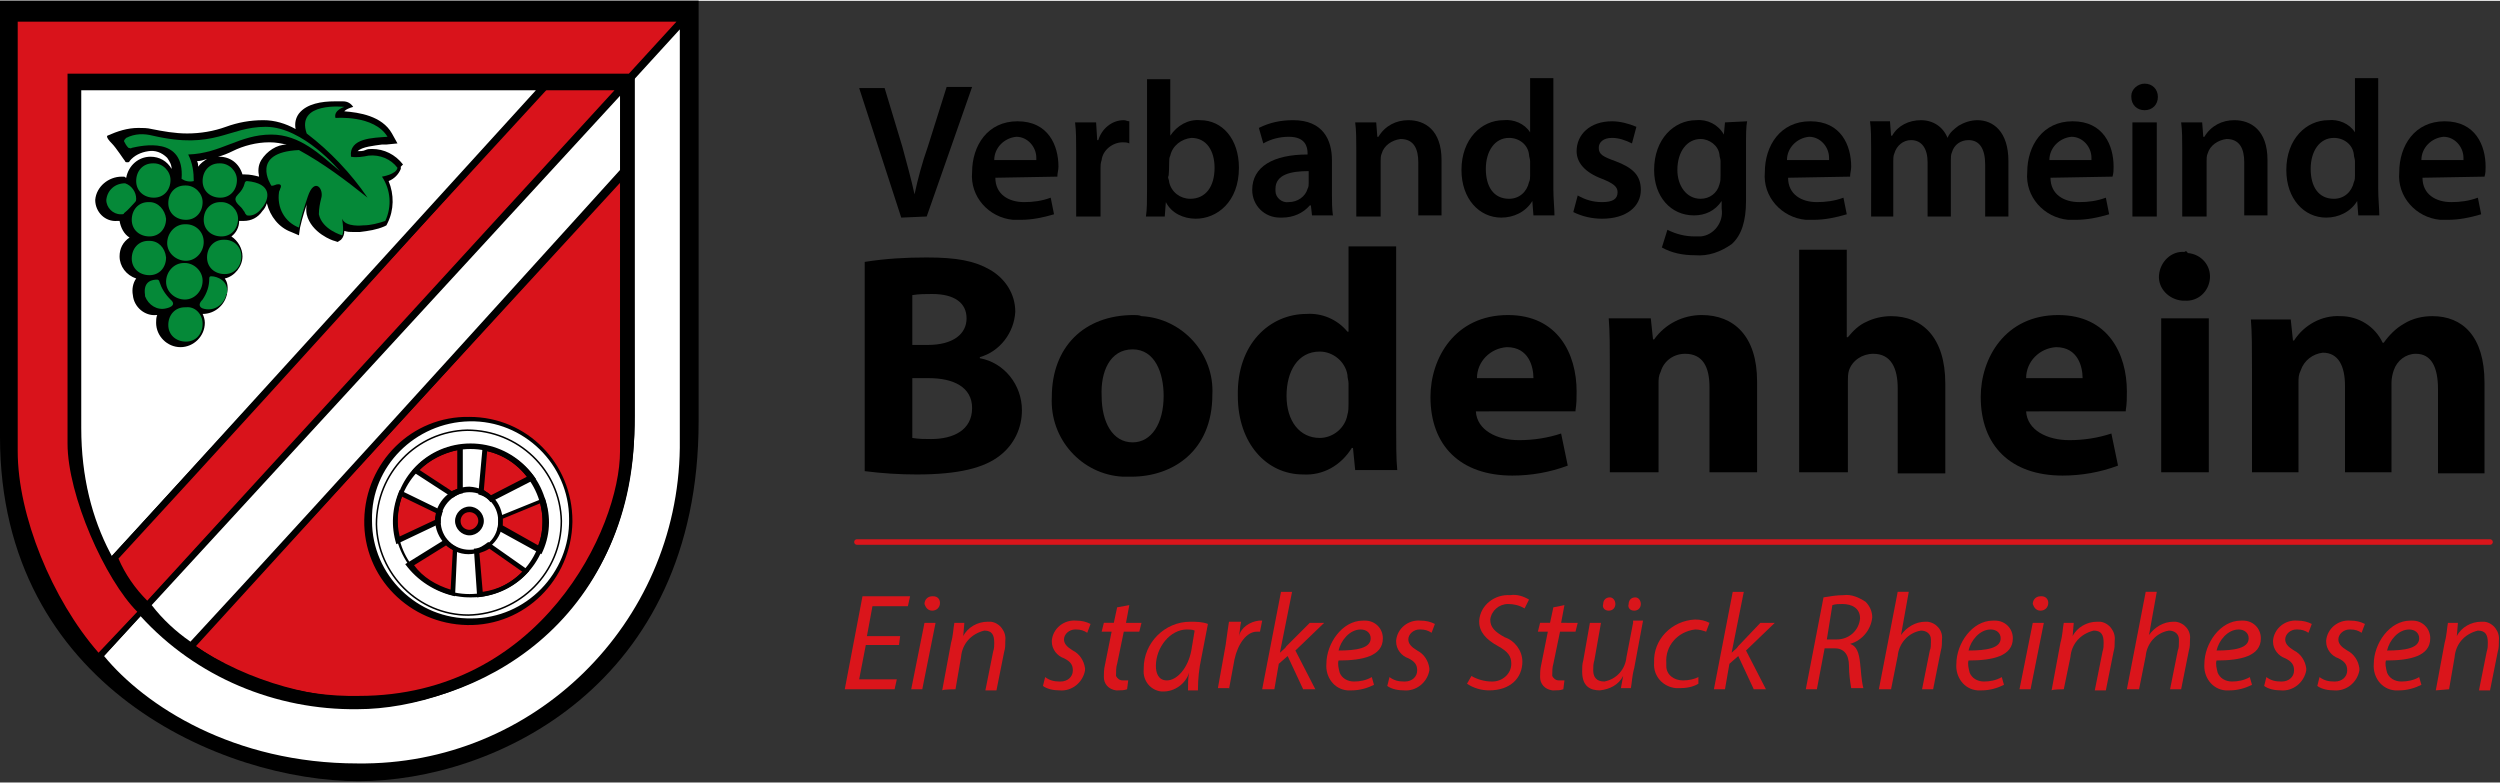 <?xml version="1.0" encoding="utf-8" standalone="no"?><!-- Generator: Adobe Illustrator 26.0.1, SVG Export Plug-In . SVG Version: 6.00 Build 0)  --><svg xmlns="http://www.w3.org/2000/svg" xmlns:xlink="http://www.w3.org/1999/xlink" height="47" id="Ebene_1" style="enable-background:new 0 0 225.8 70.6;" version="1.1" viewBox="0 0 225.8 70.6" width="150" x="0px" xml:space="preserve" y="0px">
<rect x="0" y="0" width="225.8" height="70.6" fill="#333333" stroke="none"/>
<style type="text/css">
	.st0{fill:#D9131B;}
	.st1{fill:#FFFFFF;}
	.st2{fill:none;stroke:#000000;stroke-width:0.877;}
	.st3{fill:none;stroke:#000000;stroke-width:0.438;}
	.st4{fill:#058938;}
	.st5{fill:none;stroke:#000000;stroke-width:0.14;}
	.st6{fill:#DA151B;}
	.st7{fill:none;stroke:#DA151B;stroke-width:0.5;stroke-linecap:round;stroke-linejoin:round;}
</style>
<g id="Gruppe_288" transform="translate(-100 -14.721)">
	<path d="M100,54.1c0,22.6,20.2,31.1,32.4,31.1s30.7-8.6,30.7-32.5V14.7H100v38.1" id="Pfad_1"/>
	<path class="st0" d="M112.4,69.9c-2.9-2.9-6.3-10.5-6.3-15.2l0-33.4h50.7l4.3-4.7h-59.5l0,38.8   c0,5.8,3.1,13.4,7.3,18.2L112.4,69.9L112.4,69.9z" id="Pfad_2"/>
	<path class="st1" d="M161.4,17.3l-4.2,4.6l0.1,31.1c0,18-15.1,25.7-25,25.7c-7.4,0.1-14.6-2.9-19.6-8.4l-3.3,3.6   c3.7,4.5,11.7,9.7,22.9,9.7c15.9,0.2,28.9-12.6,29.1-28.5c0-0.3,0-0.5,0-0.8V17.3z" id="Pfad_3"/>
	<path class="st0" d="M149.1,22.8h6.4l-42.2,46.1c-1.1-1.1-2-2.4-2.6-3.8C128.3,46,149.1,22.8,149.1,22.8" id="Pfad_4"/>
	<path class="st1" d="M113.7,69.3c1,1.3,2.2,2.4,3.5,3.3C128.7,60.2,156,30,156,30v-6.7C156,23.3,113.7,69.3,113.7,69.3   z" id="Pfad_5"/>
	<path class="st0" d="M156,31v24.4c0,7-7.2,22.1-23.6,22.1c-5.2,0.1-10.4-1.4-14.7-4.5L156,31L156,31z" id="Pfad_6"/>
	<path class="st1" d="M148.4,22.8h-41.1c0,0-0.2,19.4-0.2,28.5s2.9,13.7,2.9,13.7L148.4,22.8z" id="Pfad_7"/>
	<path class="st2" d="M106.8,21.9h50.1v30.3c0,19-14.6,25.9-24.3,25.9s-25.7-6.8-25.7-24.8V21.9z" id="Pfad_8"/>
	<path class="st3" d="M116.8,73.5l39.6-43.1 M108.7,74.3l47.7-51.9 M109.8,65.5l39.6-43.1" id="Pfad_9"/>
	<path d="M136.4,29.5c-0.7-0.9-1.7-1.4-2.8-1.4c-0.2,0-0.4,0-0.6,0.1c-0.2,0.1-0.5,0.1-0.7,0.1c0,0,0,0,0,0   c0.4-0.4,1.5-0.5,2.2-0.6l0.4,0l1-0.1l-0.5-0.9c-0.9-1.6-3-1.9-4.3-2c0,0,0.1-0.2,0.8-0.4c-0.2-0.3-0.5-0.5-0.9-0.5   c-0.3,0-0.5,0-0.8,0c-1.1,0-2.5,0.2-3.2,1.1c-0.3,0.4-0.4,0.9-0.3,1.4c-0.9-0.5-1.9-0.8-2.9-0.8c-1.2,0-2.3,0.2-3.4,0.6   c-1.1,0.4-2.3,0.6-3.5,0.6c-1.1,0-2.2-0.2-3.2-0.4l0,0c-0.4-0.1-0.8-0.1-1.2-0.1c-1,0-1.9,0.3-2.8,0.7c0,0-0.2,0.1,0.4,0.7   c0.4,0.4,1.1,1.5,1.2,1.6c0,0.1,0.1,0.1,0.2,0.1c0.1,0,0.2,0,0.2-0.1c0.4-0.5,1-0.8,1.7-0.9c0.6-0.1,1.2,0.1,1.7,0.6   c0.2,0.3,0.4,0.6,0.4,1c-0.4-0.7-1.1-1.1-1.9-1.1c-1.1,0-2,0.8-2.2,1.9c-0.1,0-0.1-0.1-0.2-0.1l-0.1,0h-0.1c-1.2,0-2.3,0.9-2.4,2.1   c0,1.1,0.9,2,2,1.9c0,0,0.1,0,0.1,0h0.1c0.1,0.6,0.4,1.2,0.9,1.5c-0.6,0.4-0.9,1-0.9,1.7c0,0.9,0.6,1.7,1.5,2   c-0.3,0.4-0.4,1-0.3,1.5c0.1,1.1,1.1,1.9,2.1,1.8c0,0,0.1,0,0.1,0c-0.1,0.2-0.1,0.5-0.1,0.7c0,1.2,1,2.2,2.2,2.2   c1.2,0,2.2-1,2.2-2.2c0-0.3-0.1-0.6-0.2-0.8h0c1.1,0,2-0.8,2.2-1.8c0.1-0.5,0.1-1-0.2-1.4l0,0c0.9-0.2,1.6-1.1,1.6-2   c0-0.7-0.4-1.4-1-1.8c0.4-0.3,0.7-0.8,0.7-1.4c0.1,0,0.2,0,0.4,0c0.7,0,1.3-0.3,1.7-0.9c0.2-0.2,0.3-0.4,0.4-0.7   c0.3,1.2,1.1,2.2,2.2,2.6l0.7,0.3l0.1-0.7c0.2-0.9,0.5-1.8,0.8-2.7c0,0,0-0.1,0-0.1c-0.2,0.5-0.3,1.1-0.2,1.6v0l0,0   c0.4,1.7,2.4,2.4,2.5,2.4l0.3,0.1l0.3-0.2c0.2-0.2,0.3-0.5,0.3-0.8c0.3,0.1,0.5,0.1,0.8,0.1c0.2,0,0.4,0,0.6,0   c0.8-0.1,1.5-0.2,2.2-0.5l0.2-0.1l0.1-0.2c0.6-1.2,0.6-2.6,0.1-3.8c0.5-0.2,0.9-0.6,1.1-1.1l0-0.2L136.4,29.5L136.4,29.5z    M123.4,30.6c-0.4-0.1-0.8-0.2-1.3-0.2l-0.2,0c-0.3-1-1.1-1.6-2.1-1.6c0,0-0.1,0-0.1,0c0.4-0.1,0.9-0.3,1.3-0.5   c1-0.5,2.2-0.8,3.3-0.8h0.1c0.5,0,1,0.1,1.5,0.2c-0.9,0-1.8,0.6-2.3,1.4C123.3,29.6,123.3,30.1,123.4,30.6 M117.8,29.2   c0.3,0,0.6-0.1,0.9-0.2c-0.3,0.2-0.6,0.4-0.8,0.7C117.9,29.6,117.9,29.4,117.8,29.2" id="Pfad_10"/>
	<path class="st4" d="M115.4,30.9c0,0.9-0.6,1.6-1.5,1.6c-0.9,0-1.6-0.6-1.6-1.5c0-0.9,0.6-1.6,1.5-1.6c0,0,0,0,0.1,0   C114.7,29.4,115.4,30.1,115.4,30.9C115.4,30.9,115.4,30.9,115.4,30.9" id="Pfad_11"/>
	<path class="st4" d="M115,34.4c0,0.9-0.6,1.6-1.5,1.6c-0.9,0-1.6-0.6-1.6-1.5s0.6-1.6,1.5-1.6c0,0,0,0,0.1,0   C114.3,32.9,114.9,33.6,115,34.4" id="Pfad_12"/>
	<path class="st4" d="M115,37.9c0,0.9-0.6,1.6-1.5,1.6s-1.6-0.6-1.6-1.5s0.6-1.6,1.5-1.6c0,0,0,0,0.1,0   C114.3,36.4,114.9,37,115,37.9C115,37.9,115,37.9,115,37.9" id="Pfad_13"/>
	<path class="st4" d="M118.4,36.5c0,0.9-0.7,1.7-1.6,1.7s-1.7-0.7-1.7-1.6c0-0.9,0.7-1.7,1.6-1.7c0,0,0,0,0.1,0   C117.7,34.9,118.4,35.6,118.4,36.5" id="Pfad_14"/>
	<path class="st4" d="M121.8,37.8c0,0.9-0.6,1.6-1.5,1.6c-0.9,0-1.6-0.6-1.6-1.5s0.6-1.6,1.5-1.6c0,0,0,0,0.1,0   C121.1,36.3,121.8,36.9,121.8,37.8C121.8,37.8,121.8,37.8,121.8,37.8" id="Pfad_15"/>
	<path class="st4" d="M121.5,34.4c0,0.9-0.6,1.6-1.5,1.6s-1.6-0.6-1.6-1.5c0-0.9,0.6-1.6,1.5-1.6c0,0,0,0,0.1,0   C120.8,32.9,121.5,33.6,121.5,34.4C121.5,34.4,121.5,34.4,121.5,34.4" id="Pfad_16"/>
	<path class="st4" d="M118.3,32.9c0,0.9-0.6,1.6-1.5,1.6s-1.6-0.6-1.6-1.5s0.6-1.6,1.5-1.6c0,0,0,0,0.1,0   C117.6,31.4,118.3,32.1,118.3,32.9C118.3,32.9,118.3,32.9,118.3,32.9" id="Pfad_17"/>
	<path class="st4" d="M121.4,30.9c0,0.9-0.6,1.6-1.5,1.6c-0.9,0-1.6-0.6-1.6-1.5c0-0.9,0.6-1.6,1.5-1.6c0,0,0,0,0.1,0   C120.7,29.4,121.4,30.1,121.4,30.9" id="Pfad_18"/>
	<path class="st4" d="M118.3,40c0,0.9-0.7,1.7-1.6,1.7c-0.9,0-1.7-0.7-1.7-1.6c0-0.9,0.7-1.7,1.6-1.7c0,0,0,0,0.1,0   C117.5,38.4,118.3,39.1,118.3,40C118.3,40,118.3,40,118.3,40" id="Pfad_19"/>
	<path class="st4" d="M118.3,43.9c0,0.9-0.6,1.6-1.5,1.6c-0.9,0-1.6-0.6-1.6-1.5s0.6-1.6,1.5-1.6c0,0,0,0,0.1,0   C117.6,42.3,118.3,43,118.3,43.9" id="Pfad_20"/>
	<path class="st4" d="M111.2,33.9c0.4-0.3,0.7-0.7,1-1c0.1-0.1,0.1-0.2,0.1-0.3c0-0.6-0.4-1.2-1-1.4   c-0.9,0-1.6,0.6-1.7,1.5c0,0.7,0.6,1.3,1.3,1.3c0,0,0,0,0,0C111.1,34,111.2,34,111.2,33.9" id="Pfad_21"/>
	<path class="st4" d="M119.1,39.6c-0.1,0-0.2,0-0.2,0.2c0,0.7-0.2,1.3-0.6,1.9c-0.6,0.6,0,0.8,0,0.8   c0.9,0.3,1.8-0.2,2.1-1.1c0-0.1,0-0.2,0.1-0.2C120.7,40,119.6,39.6,119.1,39.6" id="Pfad_22"/>
	<path class="st4" d="M114.2,39.9c0.1,0,0.2,0.1,0.2,0.2c0.2,0.6,0.5,1.1,1,1.6c0.7,0.6-0.4,0.8-0.4,0.8   c-0.8,0.2-1.6-0.3-1.9-1.1c0,0,0-0.1,0-0.1C112.9,40,113.8,39.9,114.2,39.9" id="Pfad_23"/>
	<path class="st4" d="M122.3,31c-0.1,0-0.2,0.1-0.2,0.2c-0.1,0.4-0.3,0.7-0.6,1c-0.5,0.5-0.1,0.8,0.3,1.2   c0.1,0.1,0.2,0.3,0.3,0.4c0,0.1,0.1,0.2,0.2,0.3c0.5,0.1,1-0.2,1.3-0.6C124.4,32.6,124.6,31.2,122.3,31" id="Pfad_24"/>
	<path class="st4" d="M111.2,27.4c0.1,0.2,0.2,0.4,0.4,0.6c0.1,0,0.2,0.1,0.3,0c0.9-0.2,4.8-1.1,4.5,2.8   c0.3,0.2,0.7,0.3,1.1,0.2c0-0.8-0.1-1.6-0.5-2.4c3-0.1,4.6-1.8,7.5-1.8c2.6,0,4.4,1.8,6.2,3.3c0,0-3.3-4-6.7-4s-4.6,2.1-10.2,0.8   c-0.8-0.2-1.6-0.2-2.4,0.2C111.3,27.2,111.2,27.3,111.2,27.4" id="Pfad_25"/>
	<path class="st4" d="M124.5,31.4c0,0-2-3,2.5-3.2c2.2,1.2,4.2,2.7,6.2,4.3c-1.5-2.2-3.4-4.2-5.5-5.8   c-1-2.9,3.4-2.4,3.4-2.4s-1,0.3-0.8,1c0,0,3.5-0.3,4.7,1.7c-1.3,0.1-3.5,0.1-3.3,1.8c0.5,0.1,1.1,0,1.6-0.1c1-0.1,2,0.3,2.6,1.1   c-0.1,0.6-1.4,0.8-1.4,0.8c0.8,1.2,0.9,2.7,0.3,4c-0.6,0.2-1.3,0.4-2,0.4c0,0-1.6,0.2-1.9-0.6c0.2,1.3,0,1.5,0,1.5   s-1.8-0.5-2.1-1.9c0-0.5,0.1-1,0.2-1.4c0.3-0.9-0.6-2-1.2-0.2c-0.3,0.9-0.6,1.8-0.8,2.8c-1.3-0.5-2-1.8-1.8-3.2   c0-0.1,0.1-0.2,0.1-0.3c0,0,0.3-0.5-0.3-0.4C124.5,31.5,124.5,31.4,124.5,31.4" id="Pfad_26"/>
	<path class="st1" d="M142.4,70.8c-5.1,0.1-9.2-4-9.3-9.1s4-9.2,9.1-9.3c5.1-0.1,9.2,4,9.3,9.1c0,0,0,0.1,0,0.1   C151.5,66.7,147.4,70.8,142.4,70.8 M143.3,68.4c1.6-0.2,3.1-0.9,4.2-2.1l-3.4-2.3c-0.3,0.3-0.7,0.4-1.1,0.5L143.3,68.4L143.3,68.4z    M137,65.7c0.9,1.3,2.3,2.2,3.9,2.5l0.2-4c-0.3-0.2-0.6-0.4-0.8-0.6L137,65.7z M148.8,64.3c0.4-0.8,0.5-1.7,0.5-2.6   c0-0.6-0.1-1.3-0.3-1.9l-3.8,1.6c0,0.1,0,0.2,0,0.3c0,0.2,0,0.4-0.1,0.6L148.8,64.3L148.8,64.3z M136.2,59.2   c-0.5,1.4-0.6,2.8-0.2,4.2l3.6-1.7c0,0,0-0.1,0-0.1c0-0.3,0-0.5,0.1-0.8L136.2,59.2z M142.4,60.7c-0.6,0-1,0.5-1.1,1   c0,0.6,0.5,1,1,1.1c0.6,0,1-0.5,1.1-1c0,0,0,0,0,0C143.4,61.1,143,60.7,142.4,60.7 M143.5,59.1c0.3,0.1,0.6,0.3,0.9,0.6l3.7-1.9   c-1-1.4-2.5-2.3-4.2-2.7C143.8,55.1,143.5,59.1,143.5,59.1z M140.8,59.4c0.2-0.1,0.5-0.3,0.7-0.3v-3.9c-1.5,0.2-3,0.9-4,2.1   L140.8,59.4L140.8,59.4z" id="Pfad_27"/>
	<path d="M142.4,52.7c4.9-0.1,9,3.9,9,8.8c0.1,4.9-3.9,9-8.8,9c-4.9,0.1-9-3.9-9-8.8c0,0,0-0.1,0-0.1   C133.5,56.8,137.5,52.8,142.4,52.7 M140.9,59.6c0.3-0.2,0.6-0.4,0.9-0.4v-4.4c-1.8,0.2-3.4,1-4.6,2.4   C137.2,57.2,140.9,59.6,140.9,59.6z M144.3,60l4.1-2.1c-1.1-1.6-2.8-2.7-4.8-3l-0.4,4.4C143.6,59.4,144,59.6,144.3,60 M135.8,63.8   l4-1.9c0-0.1,0-0.2,0-0.2c0-0.3,0.1-0.6,0.2-0.9l-3.9-1.9C135.4,60.5,135.3,62.2,135.8,63.8 M148.9,64.7c0.8-1.6,0.9-3.4,0.3-5.1   l-4.2,1.7c0,0.2,0,0.3,0,0.5c0,0.2,0,0.5-0.1,0.7L148.9,64.7L148.9,64.7z M142.4,63c0.7,0,1.3-0.6,1.3-1.3c0-0.7-0.6-1.3-1.3-1.3   s-1.3,0.6-1.3,1.3c0,0,0,0,0,0C141.1,62.4,141.7,63,142.4,63C142.4,63,142.4,63,142.4,63 M141.1,68.5l0.2-4.4   c-0.4-0.2-0.7-0.4-1-0.8l-3.7,2.3C137.7,67.1,139.3,68.1,141.1,68.5 M143.1,68.6c1.8-0.2,3.5-1,4.7-2.4l-3.7-2.6   c-0.4,0.3-0.8,0.6-1.3,0.6L143.1,68.6L143.1,68.6z M142.4,52.3c-5.2-0.1-9.4,4.1-9.5,9.3c-0.1,5.2,4.1,9.4,9.3,9.5   c5.2,0.1,9.4-4.1,9.5-9.3c0,0,0-0.1,0-0.1C151.7,56.5,147.6,52.3,142.4,52.3 M137.9,57.1c0.9-0.9,2.1-1.5,3.4-1.8v3.5   c-0.2,0.1-0.3,0.1-0.5,0.2L137.9,57.1z M143.7,58.9l0.3-3.5c1.4,0.3,2.7,1.1,3.6,2.3l-3.3,1.7C144.2,59.2,143.9,59.1,143.7,58.9    M136.1,63.1c-0.3-1.2-0.2-2.4,0.2-3.6l3.1,1.5c0,0.2-0.1,0.4-0.1,0.6L136.1,63.1L136.1,63.1z M145.4,61.5l3.4-1.4   c0.1,0.5,0.2,1,0.2,1.5c0,0.8-0.1,1.6-0.4,2.3l-3.2-1.8c0-0.2,0-0.3,0-0.5C145.4,61.7,145.4,61.6,145.4,61.5 M142.4,62.5   c-0.4,0-0.8-0.3-0.8-0.8c0-0.4,0.3-0.8,0.8-0.8c0.4,0,0.8,0.3,0.8,0.8c0,0,0,0,0,0C143.2,62.1,142.8,62.5,142.4,62.5   C142.4,62.5,142.4,62.5,142.4,62.5 M137.4,65.7l2.9-1.8c0.2,0.2,0.4,0.3,0.6,0.4l-0.2,3.6C139.4,67.5,138.2,66.8,137.4,65.7    M143.3,64.6c0.3-0.1,0.6-0.2,0.9-0.4l3,2.1c-1,1-2.2,1.6-3.6,1.8L143.3,64.6z" id="Pfad_28"/>
	<path class="st5" d="M150.7,61.7c-0.1-4.6-3.9-8.2-8.5-8.2c-4.6,0.1-8.2,3.9-8.2,8.5c0.1,4.5,3.8,8.2,8.3,8.2   C147,70.1,150.7,66.3,150.7,61.7L150.7,61.7z" id="Pfad_29"/>
	<path d="M142.4,59.1c1.4,0,2.6,1.1,2.6,2.6s-1.1,2.6-2.6,2.6c-1.4,0-2.6-1.1-2.6-2.6c0,0,0,0,0,0   C139.8,60.3,141,59.1,142.4,59.1C142.4,59.1,142.4,59.1,142.4,59.1 M142.4,58.6c-1.7,0-3.1,1.4-3.1,3c0,1.7,1.4,3.1,3,3.1   c1.7,0,3.1-1.4,3.1-3c0,0,0,0,0,0C145.4,60,144.1,58.7,142.4,58.6" id="Pfad_30"/>
	<path d="M142.5,55.2c3.6,0,6.5,3,6.5,6.6s-3,6.5-6.6,6.5c-3.6,0-6.5-2.9-6.5-6.5C135.9,58.1,138.9,55.2,142.5,55.2    M142.5,54.7c-3.9,0-7,3.2-6.9,7s3.2,7,7,6.9c3.8,0,6.9-3.1,6.9-7C149.5,57.9,146.4,54.7,142.5,54.7   C142.5,54.7,142.5,54.7,142.5,54.7" id="Pfad_31"/>
	<path d="M183.7,34.2l4.1-11.7h-2.3l-1.7,5.4c-0.5,1.4-0.9,2.9-1.2,4.3h0c-0.3-1.4-0.7-2.8-1.1-4.3l-1.6-5.3h-2.3   l3.8,11.7L183.7,34.2z" id="Pfad_32"/>
	<path d="M195.5,30.6c0-0.3,0.1-0.6,0.1-0.9c0-1.9-0.9-4.1-3.7-4.1c-2.7,0-4.1,2.2-4.1,4.6c-0.2,2.2,1.5,4.1,3.7,4.3   c0.2,0,0.4,0,0.7,0c1,0,2-0.2,3-0.5l-0.3-1.5c-0.8,0.3-1.6,0.4-2.4,0.4c-1.4,0-2.6-0.7-2.6-2.2L195.5,30.6z M189.8,29.1   c0-1.1,0.9-2,2-2.1c1,0,1.8,0.9,1.8,1.9c0,0.1,0,0.1,0,0.2H189.8z" id="Pfad_33"/>
	<path d="M197.3,34.2h2.1v-4.4c0-0.2,0-0.4,0.1-0.7c0.1-0.9,1-1.6,1.9-1.6c0.2,0,0.4,0,0.6,0.1v-2   c-0.2,0-0.3-0.1-0.5-0.1c-1.1,0-2,0.8-2.3,1.8h-0.1l-0.1-1.6h-1.9c0.1,0.8,0.1,1.6,0.1,2.7V34.2z" id="Pfad_34"/>
	<path d="M205.2,34.2l0.1-1.3h0c0.5,1,1.6,1.5,2.7,1.5c1.9,0,3.9-1.5,3.9-4.6c0-2.6-1.5-4.3-3.5-4.3   c-1.1-0.1-2.1,0.5-2.7,1.4h0v-5.1h-2.1v10c0,0.9,0,1.8-0.1,2.4H205.2z M205.6,29.3c0-0.2,0-0.4,0.1-0.6c0.2-0.9,1-1.5,1.9-1.6   c1.4,0,2.1,1.2,2.1,2.7c0,1.7-0.8,2.8-2.2,2.8c-0.9,0-1.7-0.6-1.9-1.5c0-0.2-0.1-0.3-0.1-0.5C205.6,30.7,205.6,29.3,205.6,29.3z" id="Pfad_35"/>
	<path d="M220.4,34.2c-0.1-0.7-0.1-1.4-0.1-2v-3.1c0-1.8-0.8-3.6-3.5-3.6c-1.1,0-2.1,0.2-3.1,0.7l0.4,1.4   c0.7-0.4,1.5-0.6,2.3-0.6c1.5,0,1.7,0.9,1.7,1.5v0.1c-3.1,0-5,1.1-5,3.2c0,1.4,1.1,2.5,2.5,2.5c0.1,0,0.1,0,0.2,0   c1,0,1.9-0.4,2.5-1.1h0.1l0.1,0.9H220.4z M218.2,31.2c0,0.2,0,0.3-0.1,0.5c-0.2,0.7-0.9,1.2-1.7,1.2c-0.6,0.1-1.2-0.4-1.2-1   c0-0.1,0-0.1,0-0.2c0-1.3,1.4-1.6,3-1.6V31.2L218.2,31.2z" id="Pfad_36"/>
	<path d="M222.5,34.2h2.2v-5c0-0.2,0-0.5,0.1-0.7c0.2-0.7,0.9-1.2,1.7-1.3c1.2,0,1.6,0.9,1.6,2.1v4.8h2.1v-5   c0-2.7-1.5-3.6-3-3.6c-1.1,0-2.1,0.5-2.7,1.5h-0.1l-0.1-1.3h-1.9c0.1,0.7,0.1,1.6,0.1,2.5C222.5,28.2,222.5,34.2,222.5,34.2z" id="Pfad_37"/>
	<path d="M238.2,21.8v4.8h0c-0.5-0.8-1.5-1.2-2.4-1.1c-2,0-3.8,1.7-3.8,4.5c0,2.6,1.6,4.3,3.6,4.3   c1.1,0,2.2-0.5,2.8-1.5h0l0.1,1.3h1.9c0-0.6-0.1-1.5-0.1-2.4v-10H238.2z M238.2,30.5c0,0.2,0,0.4-0.1,0.6c-0.2,0.9-0.9,1.5-1.8,1.5   c-1.4,0-2.1-1.1-2.1-2.7c0-1.6,0.8-2.8,2.1-2.8c0.9,0,1.7,0.6,1.8,1.5c0,0.2,0.1,0.4,0.1,0.6L238.2,30.5L238.2,30.5z" id="Pfad_38"/>
	<path d="M242.1,33.8c0.8,0.4,1.7,0.6,2.6,0.6c2.2,0,3.5-1.1,3.5-2.6c0-1.3-0.7-2-2.3-2.6c-1.1-0.4-1.5-0.6-1.5-1.2   c0-0.5,0.4-0.9,1.2-0.9c0.6,0,1.2,0.2,1.8,0.5l0.4-1.5c-0.7-0.3-1.5-0.5-2.2-0.5c-2,0-3.2,1.2-3.2,2.7c0,1,0.7,1.9,2.3,2.5   c1,0.4,1.4,0.7,1.4,1.2c0,0.6-0.4,0.9-1.4,0.9c-0.8,0-1.5-0.2-2.2-0.6L242.1,33.8L242.1,33.8z" id="Pfad_39"/>
	<path d="M255.8,25.7l-0.1,1.1h0c-0.5-0.9-1.5-1.4-2.5-1.3c-2,0-3.8,1.7-3.8,4.5c0,2.4,1.5,4.1,3.6,4.1   c1,0,1.9-0.4,2.5-1.3h0v0.7c0.2,1.2-0.7,2.4-1.9,2.5c-0.2,0-0.3,0-0.5,0c-0.9,0-1.7-0.2-2.5-0.6l-0.5,1.6c0.9,0.5,1.9,0.7,3,0.7   c1.2,0.1,2.3-0.3,3.3-1c0.9-0.8,1.3-2.1,1.3-3.9v-4.8c0-1.2,0-1.9,0.1-2.4L255.8,25.7L255.8,25.7z M255.4,30.5c0,0.3,0,0.5-0.1,0.8   c-0.2,0.8-0.9,1.3-1.7,1.3c-1.3,0-2.1-1.2-2.1-2.6c0-1.7,0.9-2.8,2.1-2.8c0.8,0,1.6,0.6,1.7,1.4c0,0.2,0.1,0.4,0.1,0.6L255.4,30.5   L255.4,30.5z" id="Pfad_40"/>
	<path d="M267.1,30.6c0-0.3,0.1-0.6,0.1-0.9c0-1.9-0.9-4.1-3.7-4.1c-2.7,0-4.1,2.2-4.1,4.6c-0.2,2.2,1.5,4.1,3.7,4.3   c0.2,0,0.4,0,0.7,0c1,0,2-0.2,3-0.5l-0.3-1.5c-0.8,0.3-1.6,0.4-2.4,0.4c-1.4,0-2.6-0.7-2.6-2.2L267.1,30.6z M261.4,29.1   c0-1.1,0.9-2,2-2.1c1,0,1.8,0.9,1.8,1.9c0,0.1,0,0.1,0,0.2H261.4z" id="Pfad_41"/>
	<path d="M268.9,34.2h2.1v-5c0-0.2,0-0.5,0.1-0.7c0.2-0.7,0.8-1.2,1.5-1.2c1,0,1.5,0.8,1.5,2v4.9h2.1v-5.1   c0-0.2,0-0.5,0.1-0.7c0.2-0.7,0.8-1.1,1.5-1.1c1,0,1.5,0.8,1.5,2.2v4.7h2.1v-5c0-2.7-1.4-3.7-2.8-3.7c-0.6,0-1.2,0.2-1.7,0.5   c-0.4,0.3-0.8,0.6-1,1.1h0c-0.4-1-1.3-1.6-2.4-1.6c-1.1,0-2.1,0.5-2.6,1.4h-0.1l-0.1-1.3h-1.8c0.1,0.7,0.1,1.6,0.1,2.5V34.2   L268.9,34.2z" id="Pfad_42"/>
	<path d="M290.8,30.6c0.1-0.3,0.1-0.6,0.1-0.9c0-1.9-0.9-4.1-3.7-4.1c-2.7,0-4.1,2.2-4.1,4.6c-0.2,2.2,1.5,4.1,3.7,4.3   c0.2,0,0.4,0,0.7,0c1,0,2-0.2,3-0.5l-0.3-1.5c-0.8,0.3-1.6,0.4-2.4,0.4c-1.4,0-2.6-0.7-2.6-2.2L290.8,30.6z M285.1,29.1   c0-1.1,0.9-2,2-2.1c1,0,1.8,0.9,1.8,1.9c0,0.1,0,0.1,0,0.2L285.1,29.1z" id="Pfad_43"/>
	<path d="M294.8,34.2v-8.5h-2.2v8.5L294.8,34.2z M293.7,22.2c-0.6,0-1.2,0.5-1.2,1.1c0,0,0,0.1,0,0.1   c0,0.7,0.5,1.2,1.2,1.2c0.7,0,1.2-0.5,1.2-1.2C294.9,22.7,294.4,22.2,293.7,22.2C293.8,22.2,293.7,22.2,293.7,22.2L293.7,22.2z" id="Pfad_44"/>
	<path d="M297.1,34.2h2.2v-5c0-0.2,0-0.5,0.1-0.7c0.2-0.7,0.9-1.2,1.7-1.3c1.2,0,1.6,0.9,1.6,2.1v4.8h2.1v-5   c0-2.7-1.5-3.6-3-3.6c-1.1,0-2.1,0.5-2.7,1.5H299l-0.1-1.3H297c0.1,0.7,0.1,1.6,0.1,2.5L297.1,34.2L297.1,34.2z" id="Pfad_45"/>
	<path d="M312.7,21.8v4.8h0c-0.5-0.8-1.5-1.2-2.4-1.1c-2,0-3.8,1.7-3.8,4.5c0,2.6,1.6,4.3,3.6,4.3   c1.1,0,2.2-0.5,2.8-1.5h0l0.1,1.3h1.9c0-0.6-0.1-1.5-0.1-2.4v-10H312.7z M312.7,30.5c0,0.2,0,0.4-0.1,0.6c-0.2,0.9-0.9,1.5-1.8,1.5   c-1.4,0-2.1-1.1-2.1-2.7c0-1.6,0.8-2.8,2.1-2.8c0.9,0,1.7,0.6,1.8,1.5c0,0.2,0.1,0.4,0.1,0.6L312.7,30.5L312.7,30.5z" id="Pfad_46"/>
	<path d="M324.4,30.6c0.1-0.3,0.1-0.6,0.1-0.9c0-1.9-0.9-4.1-3.7-4.1c-2.7,0-4.1,2.2-4.1,4.6c-0.2,2.2,1.5,4.1,3.7,4.3   c0.2,0,0.4,0,0.7,0c1,0,2-0.2,3-0.5l-0.3-1.5c-0.8,0.3-1.6,0.4-2.4,0.4c-1.4,0-2.6-0.7-2.6-2.2L324.4,30.6z M318.7,29.1   c0-1.1,0.9-2,2-2.1c1,0,1.8,0.9,1.8,1.9c0,0.1,0,0.1,0,0.2H318.7z" id="Pfad_47"/>
	<path d="M178.1,57.2c1.6,0.2,3.1,0.3,4.7,0.3c3.8,0,6.1-0.6,7.5-1.7c1.3-1,2-2.5,2-4.1c0-2.3-1.6-4.3-3.8-4.7v-0.1   c1.8-0.5,3.1-2.2,3.2-4.1c0-1.6-0.9-3-2.3-3.8c-1.4-0.8-3-1.1-5.7-1.1c-1.9,0-3.7,0.1-5.6,0.4L178.1,57.2L178.1,57.2z M182.4,41.3   c0.6-0.1,1.2-0.1,1.8-0.1c2,0,3.1,0.8,3.1,2.2c0,1.4-1.2,2.4-3.5,2.4h-1.4L182.4,41.3L182.4,41.3z M182.4,48.8h1.5   c2.2,0,3.9,0.8,3.9,2.7c0,2-1.7,2.8-3.7,2.8c-0.6,0-1.1,0-1.7-0.1L182.4,48.8L182.4,48.8z" id="Pfad_48"/>
	<path d="M202.4,43.1c-4.5,0-7.4,2.9-7.4,7.4c-0.2,3.8,2.7,7,6.4,7.2c0.3,0,0.5,0,0.8,0c3.7,0,7.3-2.3,7.3-7.4   c0.2-3.7-2.7-6.9-6.4-7.1C202.9,43.1,202.6,43.1,202.4,43.1L202.4,43.1z M202.3,46.2c2,0,2.8,2.1,2.8,4.2c0,2.5-1.1,4.2-2.8,4.2   c-1.8,0-2.8-1.8-2.8-4.2C199.4,48.3,200.2,46.2,202.3,46.2z" id="Pfad_49"/>
	<path d="M221.8,37.1v7.5h-0.1c-0.9-1.1-2.3-1.7-3.7-1.6c-3.3,0-6.3,2.7-6.2,7.4c0,4.3,2.6,7.1,5.9,7.1   c1.8,0.1,3.4-0.8,4.4-2.4h0.1l0.2,2h3.8c-0.1-0.9-0.1-2.6-0.1-4.2v-16H221.8z M221.8,51.1c0,0.3,0,0.7-0.1,1   c-0.2,1.2-1.3,2.1-2.5,2.1c-1.8,0-3-1.5-3-3.8c0-2.2,1-4,3-4c1.2,0,2.3,0.9,2.5,2.1c0,0.3,0.1,0.5,0.1,0.8L221.8,51.1L221.8,51.1z" id="Pfad_50"/>
	<path d="M242.3,51.7c0.1-0.6,0.1-1.1,0.1-1.7c0-3.4-1.7-6.9-6.2-6.9c-4.8,0-7,3.9-7,7.4c0,4.4,2.7,7.1,7.4,7.1   c1.7,0,3.4-0.3,5-0.9l-0.6-2.9c-1.2,0.4-2.5,0.6-3.8,0.6c-2,0-3.8-0.9-3.9-2.6H242.3z M233.4,48.8c0-1.5,1.2-2.7,2.7-2.8   c2,0,2.4,1.8,2.4,2.8H233.4z" id="Pfad_51"/>
	<path d="M245.5,57.3h4.3v-8c0-0.4,0-0.7,0.2-1.1c0.3-1,1.2-1.6,2.2-1.6c1.6,0,2.2,1.2,2.2,3v7.7h4.3v-8.2   c0-4.1-2.1-6-5-6c-1.7,0-3.3,0.8-4.3,2.2h-0.1l-0.2-1.9h-3.8c0.1,1.2,0.1,2.7,0.1,4.4V57.3L245.5,57.3z" id="Pfad_52"/>
	<path d="M262.6,57.3h4.3v-8.2c0-0.3,0-0.7,0.1-1c0.3-0.9,1.2-1.5,2.2-1.5c1.6,0,2.2,1.3,2.2,3.1v7.7h4.3v-8.1   c0-4.2-2.1-6.1-4.9-6.1c-0.8,0-1.6,0.2-2.2,0.5c-0.7,0.3-1.2,0.8-1.7,1.4h-0.1v-7.9h-4.3V57.3z" id="Pfad_53"/>
	<path d="M292,51.7c0.1-0.6,0.1-1.1,0.1-1.7c0-3.4-1.7-6.9-6.2-6.9c-4.8,0-7,3.9-7,7.4c0,4.4,2.7,7.1,7.4,7.1   c1.7,0,3.4-0.3,5-0.9l-0.6-2.9c-1.2,0.4-2.5,0.6-3.8,0.6c-2,0-3.8-0.9-3.9-2.6H292z M283,48.8c0-1.5,1.2-2.7,2.7-2.8   c2,0,2.4,1.8,2.4,2.8H283z" id="Pfad_54"/>
	<path d="M299.5,57.3V43.4h-4.3v13.9H299.5z M297.3,37.4c-1.2-0.1-2.2,0.9-2.3,2.1s0.9,2.2,2.1,2.3c0.1,0,0.1,0,0.2,0   c1.2,0.1,2.2-0.8,2.3-2c0.1-1.2-0.8-2.2-2-2.3C297.5,37.3,297.4,37.3,297.3,37.4z" id="Pfad_55"/>
	<path d="M303.4,57.3h4.2v-8.1c0-0.4,0-0.7,0.2-1.1c0.3-0.9,1.1-1.5,2-1.6c1.4,0,2,1.2,2,3v7.8h4.2v-8.1   c0-0.4,0.1-0.8,0.2-1.1c0.3-0.9,1.1-1.5,2-1.5c1.4,0,2,1.2,2,3.2v7.6h4.2v-8.2c0-4.2-2-6-4.7-6c-0.9,0-1.8,0.2-2.6,0.7   c-0.7,0.4-1.3,1-1.8,1.7h-0.1c-0.7-1.5-2.2-2.4-3.8-2.4c-1.7-0.1-3.3,0.8-4.2,2.2h-0.1l-0.2-1.9h-3.6c0.1,1.2,0.1,2.7,0.1,4.4   L303.4,57.3L303.4,57.3z" id="Pfad_56"/>
	<path class="st6" d="M181.3,72.1h-3l0.5-2.7h3.2l0.2-0.9h-4.3l-1.6,8.4h4.5l0.2-0.9h-3.4l0.6-3.1h3L181.3,72.1z" id="Pfad_57"/>
	<path class="st6" d="M183.3,76.9l1.2-6h-1l-1.2,6L183.3,76.9z M184.2,69.8c0.4,0,0.7-0.3,0.7-0.7c0,0,0,0,0,0   c0-0.3-0.2-0.6-0.6-0.6c0,0,0,0-0.1,0c-0.4,0-0.7,0.3-0.7,0.7c0,0,0,0,0,0C183.6,69.5,183.8,69.8,184.2,69.8   C184.2,69.8,184.2,69.8,184.2,69.8L184.2,69.8z" id="Pfad_58"/>
	<path class="st6" d="M186.3,76.9l0.5-2.9c0.1-1.2,0.9-2.1,2.1-2.4c0.7,0,0.9,0.4,0.9,1.1c0,0.3,0,0.5-0.1,0.8   l-0.7,3.5h1l0.7-3.5c0.1-0.3,0.1-0.6,0.1-1c0.1-0.8-0.5-1.6-1.3-1.7c-0.1,0-0.2,0-0.3,0c-0.9,0-1.8,0.5-2.2,1.3h0l0.1-1.2h-0.9   c-0.1,0.5-0.1,1.1-0.3,1.8l-0.8,4.3C185.2,76.9,186.3,76.9,186.3,76.9z" id="Pfad_59"/>
	<path class="st6" d="M194.2,76.6c0.4,0.3,1,0.4,1.5,0.4c1.1,0.1,2.1-0.7,2.3-1.8c0-0.1,0-0.1,0-0.2   c-0.1-0.7-0.5-1.3-1.1-1.6c-0.5-0.3-0.8-0.6-0.8-1c0-0.5,0.5-0.9,1-0.9c0,0,0,0,0.1,0c0.4,0,0.7,0.1,1,0.3l0.3-0.8   c-0.4-0.2-0.8-0.3-1.3-0.3c-1.1-0.1-2.1,0.7-2.2,1.8c0,0,0,0.1,0,0.1c0,0.7,0.5,1.3,1.1,1.5c0.6,0.3,0.8,0.6,0.8,1.1   c0,0.6-0.5,1-1.1,1c0,0,0,0-0.1,0c-0.5,0-0.9-0.1-1.3-0.4L194.2,76.6L194.2,76.6z" id="Pfad_60"/>
	<path class="st6" d="M200.9,69.5l-0.3,1.4h-0.9l-0.2,0.8h0.9l-0.6,3c-0.1,0.4-0.1,0.8-0.1,1.1c0,0.6,0.4,1.1,1.1,1.2   c0.1,0,0.1,0,0.2,0c0.3,0,0.5,0,0.8-0.1l0.1-0.8c-0.2,0-0.3,0-0.5,0c-0.3,0-0.5-0.2-0.6-0.4c0,0,0-0.1,0-0.1c0-0.3,0-0.7,0.1-1   l0.6-2.9h1.4l0.2-0.8h-1.4l0.3-1.6L200.9,69.5L200.9,69.5z" id="Pfad_61"/>
	<path class="st6" d="M208.2,76.9c0-0.9,0.1-1.9,0.3-2.8l0.6-3.1c-0.5-0.2-1.1-0.2-1.6-0.2c-2.3,0-4.2,1.9-4.2,4.2   c0,0,0,0,0,0.1c-0.1,1,0.6,1.9,1.6,2c0.1,0,0.1,0,0.2,0c1,0,2-0.7,2.3-1.7h0c-0.1,0.5-0.1,1-0.1,1.6H208.2z M207.6,73.4   c-0.3,1.6-1.3,2.7-2.2,2.7c-0.8,0-1-0.7-1-1.3c0-1.7,1.3-3.3,2.8-3.3c0.2,0,0.5,0,0.7,0.1L207.6,73.4z" id="Pfad_62"/>
	<path class="st6" d="M211,76.9l0.5-2.7c0.3-1.4,1.1-2.5,2-2.5c0.1,0,0.2,0,0.3,0l0.2-1c-0.1,0-0.2,0-0.3,0   c-0.8,0.1-1.6,0.6-1.8,1.4h0c0.1-0.5,0.1-0.9,0.2-1.3H211c-0.1,0.6-0.2,1.4-0.3,2.1l-0.7,3.9H211L211,76.9z" id="Pfad_63"/>
	<path class="st6" d="M215.1,76.9l0.4-2.3l0.8-0.7l1.4,3h1.1l-1.8-3.5l2.6-2.5h-1.3l-2.1,2.1c-0.1,0.2-0.4,0.4-0.6,0.6   h0l1.1-5.5h-1l-1.7,8.8H215.1z" id="Pfad_64"/>
	<path class="st6" d="M223.9,75.8c-0.5,0.3-1.1,0.4-1.6,0.4c-0.6,0-1.1-0.3-1.3-0.8c-0.1-0.4-0.2-0.8-0.1-1.1   c2.2,0,4-0.4,4-2c0-0.9-0.7-1.6-1.6-1.6c-0.1,0-0.1,0-0.2,0c-1.9,0-3.3,2.1-3.3,3.9c-0.1,1.2,0.7,2.3,1.9,2.4c0.1,0,0.3,0,0.4,0   c0.7,0,1.4-0.2,2-0.5L223.9,75.8L223.9,75.8z M223.8,72.3c0,0.9-1.3,1.1-2.9,1.1c0.2-0.9,1-1.9,2-1.9   C223.4,71.5,223.8,71.8,223.8,72.3L223.8,72.3z" id="Pfad_65"/>
	<path class="st6" d="M225.3,76.6c0.4,0.3,1,0.4,1.5,0.4c1.1,0.1,2.1-0.7,2.3-1.8c0-0.1,0-0.1,0-0.2   c-0.1-0.7-0.5-1.3-1.1-1.6c-0.5-0.3-0.8-0.6-0.8-1c0-0.5,0.5-0.9,1-0.9c0,0,0,0,0.1,0c0.4,0,0.7,0.1,1,0.3l0.3-0.8   c-0.4-0.2-0.8-0.3-1.3-0.3c-1.1-0.1-2.1,0.7-2.2,1.8c0,0,0,0.1,0,0.1c0,0.7,0.5,1.3,1.1,1.5c0.6,0.3,0.8,0.6,0.8,1.1   c0,0.6-0.5,1-1.1,1c0,0,0,0-0.1,0c-0.5,0-0.9-0.1-1.3-0.4L225.3,76.6L225.3,76.6z" id="Pfad_66"/>
	<path class="st6" d="M232.5,76.4c0.6,0.4,1.3,0.6,2,0.6c1.9,0,3-1.1,3-2.6c0-1-0.7-1.9-1.6-2.2   c-0.9-0.5-1.3-0.9-1.3-1.6c0.1-0.8,0.8-1.4,1.6-1.4c0,0,0,0,0,0c0.5,0,1,0.1,1.5,0.4l0.4-0.8c-0.5-0.3-1.1-0.5-1.7-0.4   c-1.4-0.1-2.7,0.9-2.8,2.3c0,0,0,0.1,0,0.1c0,0.9,0.6,1.6,1.7,2.2c0.9,0.5,1.2,0.9,1.2,1.6c0,0.9-0.8,1.6-1.7,1.6c0,0-0.1,0-0.1,0   c-0.6,0-1.3-0.2-1.8-0.5L232.5,76.4L232.5,76.4z" id="Pfad_67"/>
	<path class="st6" d="M240.3,69.5l-0.3,1.4h-0.9l-0.2,0.8h0.9l-0.6,3c-0.1,0.4-0.1,0.8-0.1,1.1c0,0.6,0.4,1.1,1.1,1.2   c0.1,0,0.1,0,0.2,0c0.3,0,0.5,0,0.8-0.1l0.1-0.8c-0.2,0-0.3,0-0.5,0c-0.3,0-0.5-0.2-0.6-0.4c0,0,0-0.1,0-0.1c0-0.3,0-0.7,0.1-1   l0.6-2.9h1.4l0.2-0.8H241l0.3-1.6L240.3,69.5L240.3,69.5z" id="Pfad_68"/>
	<path class="st6" d="M247.5,70.9l-0.6,3.1c-0.1,1.1-0.9,2-2,2.2c-0.7,0-1-0.4-1-1c0-0.3,0-0.6,0.1-0.9l0.6-3.4h-1   l-0.6,3.4c-0.1,0.3-0.1,0.7-0.1,1c0,1.4,0.8,1.7,1.6,1.7c0.9-0.1,1.7-0.5,2.1-1.3h0l-0.2,1.1h0.9c0.1-0.5,0.1-1.1,0.3-1.8l0.8-4.3   H247.5z M245.3,69.8c0.4,0,0.6-0.3,0.6-0.6c0,0,0,0,0,0c0-0.3-0.2-0.6-0.5-0.6c0,0,0,0,0,0c-0.4,0-0.6,0.3-0.6,0.6c0,0,0,0,0,0   C244.7,69.5,244.9,69.8,245.3,69.8C245.3,69.8,245.3,69.8,245.3,69.8z M247.6,69.8c0.4,0,0.6-0.3,0.6-0.6c0,0,0,0,0,0   c0-0.3-0.2-0.6-0.5-0.6c0,0,0,0,0,0c-0.4,0-0.6,0.3-0.6,0.6c0,0,0,0,0,0C247,69.5,247.2,69.8,247.6,69.8   C247.5,69.8,247.6,69.8,247.6,69.8z" id="Pfad_69"/>
	<path class="st6" d="M253.4,75.8c-0.4,0.2-0.9,0.3-1.4,0.3c-0.8,0-1.5-0.5-1.5-1.3c0-0.1,0-0.2,0-0.3   c-0.1-1.5,1-2.8,2.6-3c0.4,0,0.7,0.1,1,0.2l0.3-0.8c-0.4-0.2-0.8-0.3-1.3-0.3c-2.1,0.1-3.8,1.8-3.7,3.9c0,0,0,0,0,0   c-0.1,1.2,0.8,2.2,2,2.3c0.1,0,0.2,0,0.3,0c0.6,0,1.2-0.1,1.7-0.4L253.4,75.8L253.4,75.8z" id="Pfad_70"/>
	<path class="st6" d="M255.8,76.9l0.4-2.3l0.8-0.7l1.4,3h1.1l-1.8-3.5l2.6-2.5h-1.3L257,73c-0.1,0.2-0.4,0.4-0.6,0.6h0   l1.1-5.5h-1l-1.7,8.8L255.8,76.9L255.8,76.9z" id="Pfad_71"/>
	<path class="st6" d="M263.1,76.9h1l0.7-3.7h0.9c0.8,0,1.3,0.5,1.3,1.6c0,0.7,0.1,1.4,0.2,2h1.1   c-0.2-0.8-0.2-1.5-0.3-2.3c-0.1-0.9-0.3-1.5-0.9-1.7l0,0c1.1-0.3,1.9-1.3,2-2.4c0-0.5-0.2-1-0.6-1.4c-0.6-0.4-1.3-0.7-2-0.6   c-0.6,0-1.2,0.1-1.8,0.2L263.1,76.9L263.1,76.9z M265.5,69.3c0.3-0.1,0.6-0.1,0.9-0.1c0.9,0,1.6,0.4,1.6,1.3   c-0.1,1.1-1,1.9-2.1,1.9c0,0-0.1,0-0.1,0H265L265.5,69.3L265.5,69.3z" id="Pfad_72"/>
	<path class="st6" d="M270.8,76.9l0.6-3c0.1-1.1,0.9-2.1,2.1-2.3c0.5,0,0.9,0.3,0.9,0.8c0,0.1,0,0.1,0,0.2   c0,0.3,0,0.6-0.1,0.8l-0.7,3.5h1l0.7-3.5c0.1-0.3,0.1-0.7,0.1-1c0.1-0.8-0.5-1.5-1.3-1.6c-0.1,0-0.1,0-0.2,0   c-0.9,0-1.7,0.5-2.2,1.2h0l0.7-3.9h-1l-1.7,8.8H270.8z" id="Pfad_73"/>
	<path class="st6" d="M280.8,75.8c-0.5,0.3-1.1,0.4-1.6,0.4c-0.6,0-1.1-0.3-1.3-0.8c-0.1-0.4-0.2-0.8-0.1-1.1   c2.2,0,4-0.4,4-2c0-0.9-0.7-1.6-1.6-1.6c-0.1,0-0.1,0-0.2,0c-1.9,0-3.3,2.1-3.3,3.9c-0.1,1.2,0.7,2.3,1.9,2.4c0.1,0,0.3,0,0.4,0   c0.7,0,1.4-0.2,2-0.5L280.8,75.8L280.8,75.8z M280.7,72.3c0,0.9-1.3,1.1-2.9,1.1c0.2-0.9,1-1.9,2-1.9   C280.3,71.5,280.7,71.8,280.7,72.3L280.7,72.3z" id="Pfad_74"/>
	<path class="st6" d="M283.4,76.9l1.2-6h-1l-1.2,6L283.4,76.9z M284.3,69.8c0.4,0,0.7-0.3,0.7-0.7c0,0,0,0,0,0   c0-0.3-0.2-0.6-0.6-0.6c0,0,0,0-0.1,0c-0.4,0-0.7,0.3-0.7,0.7c0,0,0,0,0,0C283.7,69.5,283.9,69.8,284.3,69.8   C284.3,69.8,284.3,69.8,284.3,69.8L284.3,69.8z" id="Pfad_75"/>
	<path class="st6" d="M286.4,76.9L287,74c0.1-1.2,0.9-2.1,2.1-2.4c0.7,0,0.9,0.4,0.9,1.1c0,0.3,0,0.5-0.1,0.8l-0.7,3.5   h1l0.7-3.5c0.1-0.3,0.1-0.6,0.1-1c0.1-0.8-0.5-1.6-1.3-1.7c-0.1,0-0.2,0-0.3,0c-0.9,0-1.8,0.5-2.2,1.3h0l0.1-1.2h-0.9   c-0.1,0.5-0.1,1.1-0.3,1.8l-0.8,4.3C285.4,76.9,286.4,76.9,286.4,76.9z" id="Pfad_76"/>
	<path class="st6" d="M293.2,76.9l0.6-3c0.1-1.1,0.9-2.1,2.1-2.3c0.5,0,0.9,0.3,0.9,0.8c0,0.1,0,0.1,0,0.2   c0,0.3,0,0.6-0.1,0.8l-0.7,3.5h1l0.7-3.5c0.1-0.3,0.1-0.7,0.1-1c0.1-0.8-0.5-1.5-1.3-1.6c-0.1,0-0.1,0-0.2,0   c-0.9,0-1.7,0.5-2.2,1.2h0l0.7-3.9h-1l-1.7,8.8L293.2,76.9z" id="Pfad_77"/>
	<path class="st6" d="M303.2,75.8c-0.5,0.3-1.1,0.4-1.6,0.4c-0.6,0-1.1-0.3-1.3-0.8c-0.1-0.4-0.2-0.8-0.1-1.1   c2.2,0,4-0.4,4-2c0-0.9-0.7-1.6-1.6-1.6c-0.1,0-0.1,0-0.2,0c-1.9,0-3.3,2.1-3.3,3.9c-0.1,1.2,0.7,2.3,1.9,2.4c0.1,0,0.3,0,0.4,0   c0.7,0,1.4-0.2,2-0.5L303.2,75.8L303.2,75.8z M303.1,72.3c0,0.9-1.3,1.1-2.9,1.1c0.2-0.9,1-1.9,2-1.9   C302.7,71.5,303.1,71.8,303.1,72.3L303.1,72.3z" id="Pfad_78"/>
	<path class="st6" d="M304.5,76.6c0.4,0.3,1,0.4,1.5,0.4c1.1,0.1,2.1-0.7,2.3-1.8c0-0.1,0-0.1,0-0.2   c-0.1-0.7-0.5-1.3-1.1-1.6c-0.5-0.3-0.8-0.6-0.8-1c0-0.5,0.5-0.9,1-0.9c0,0,0,0,0.1,0c0.4,0,0.7,0.1,1,0.3l0.3-0.8   c-0.4-0.2-0.8-0.3-1.3-0.3c-1.1-0.1-2.1,0.7-2.2,1.8c0,0,0,0.1,0,0.1c0,0.7,0.5,1.3,1.1,1.5c0.6,0.3,0.8,0.6,0.8,1.1   c0,0.6-0.5,1-1.1,1c0,0,0,0-0.1,0c-0.5,0-0.9-0.1-1.3-0.4L304.5,76.6L304.5,76.6z" id="Pfad_79"/>
	<path class="st6" d="M309.3,76.6c0.4,0.3,1,0.4,1.5,0.4c1.1,0.1,2.1-0.7,2.3-1.8c0-0.1,0-0.1,0-0.2   c-0.1-0.7-0.5-1.3-1.1-1.6c-0.5-0.3-0.8-0.6-0.8-1c0-0.5,0.5-0.9,1-0.9c0,0,0,0,0.1,0c0.4,0,0.7,0.1,1,0.3l0.3-0.8   c-0.4-0.2-0.8-0.3-1.3-0.3c-1.1-0.1-2.1,0.7-2.2,1.8c0,0,0,0.1,0,0.1c0,0.7,0.5,1.3,1.1,1.5c0.6,0.3,0.8,0.6,0.8,1.1   c0,0.6-0.5,1-1.1,1c0,0,0,0-0.1,0c-0.5,0-0.9-0.1-1.3-0.4L309.3,76.6L309.3,76.6z" id="Pfad_80"/>
	<path class="st6" d="M318.5,75.8c-0.5,0.3-1.1,0.4-1.6,0.4c-0.6,0-1.1-0.3-1.3-0.8c-0.1-0.4-0.2-0.8-0.1-1.1   c2.2,0,4-0.4,4-2c0-0.9-0.7-1.6-1.6-1.6c-0.1,0-0.1,0-0.2,0c-1.9,0-3.3,2.1-3.3,3.9c-0.1,1.2,0.7,2.3,1.9,2.4c0.1,0,0.3,0,0.4,0   c0.7,0,1.4-0.2,2-0.5L318.5,75.8L318.5,75.8z M318.5,72.3c0,0.9-1.3,1.1-2.9,1.1c0.2-0.9,1-1.9,2-1.9   C318.1,71.5,318.5,71.8,318.5,72.3L318.5,72.3z" id="Pfad_81"/>
	<path class="st6" d="M321.2,76.9l0.5-2.9c0.1-1.2,0.9-2.1,2.1-2.4c0.7,0,0.9,0.4,0.9,1.1c0,0.3,0,0.5-0.1,0.8   l-0.7,3.5h1l0.7-3.5c0.1-0.3,0.1-0.6,0.1-1c0.1-0.8-0.5-1.6-1.3-1.7c-0.1,0-0.2,0-0.3,0c-0.9,0-1.8,0.5-2.2,1.3h0l0.1-1.2h-0.9   c-0.1,0.5-0.1,1.1-0.3,1.8l-0.8,4.3L321.2,76.9L321.2,76.9z" id="Pfad_82"/>
	<line class="st7" id="Linie_1" x1="177.4" x2="324.9" y1="63.6" y2="63.6"/>
</g>
</svg>
